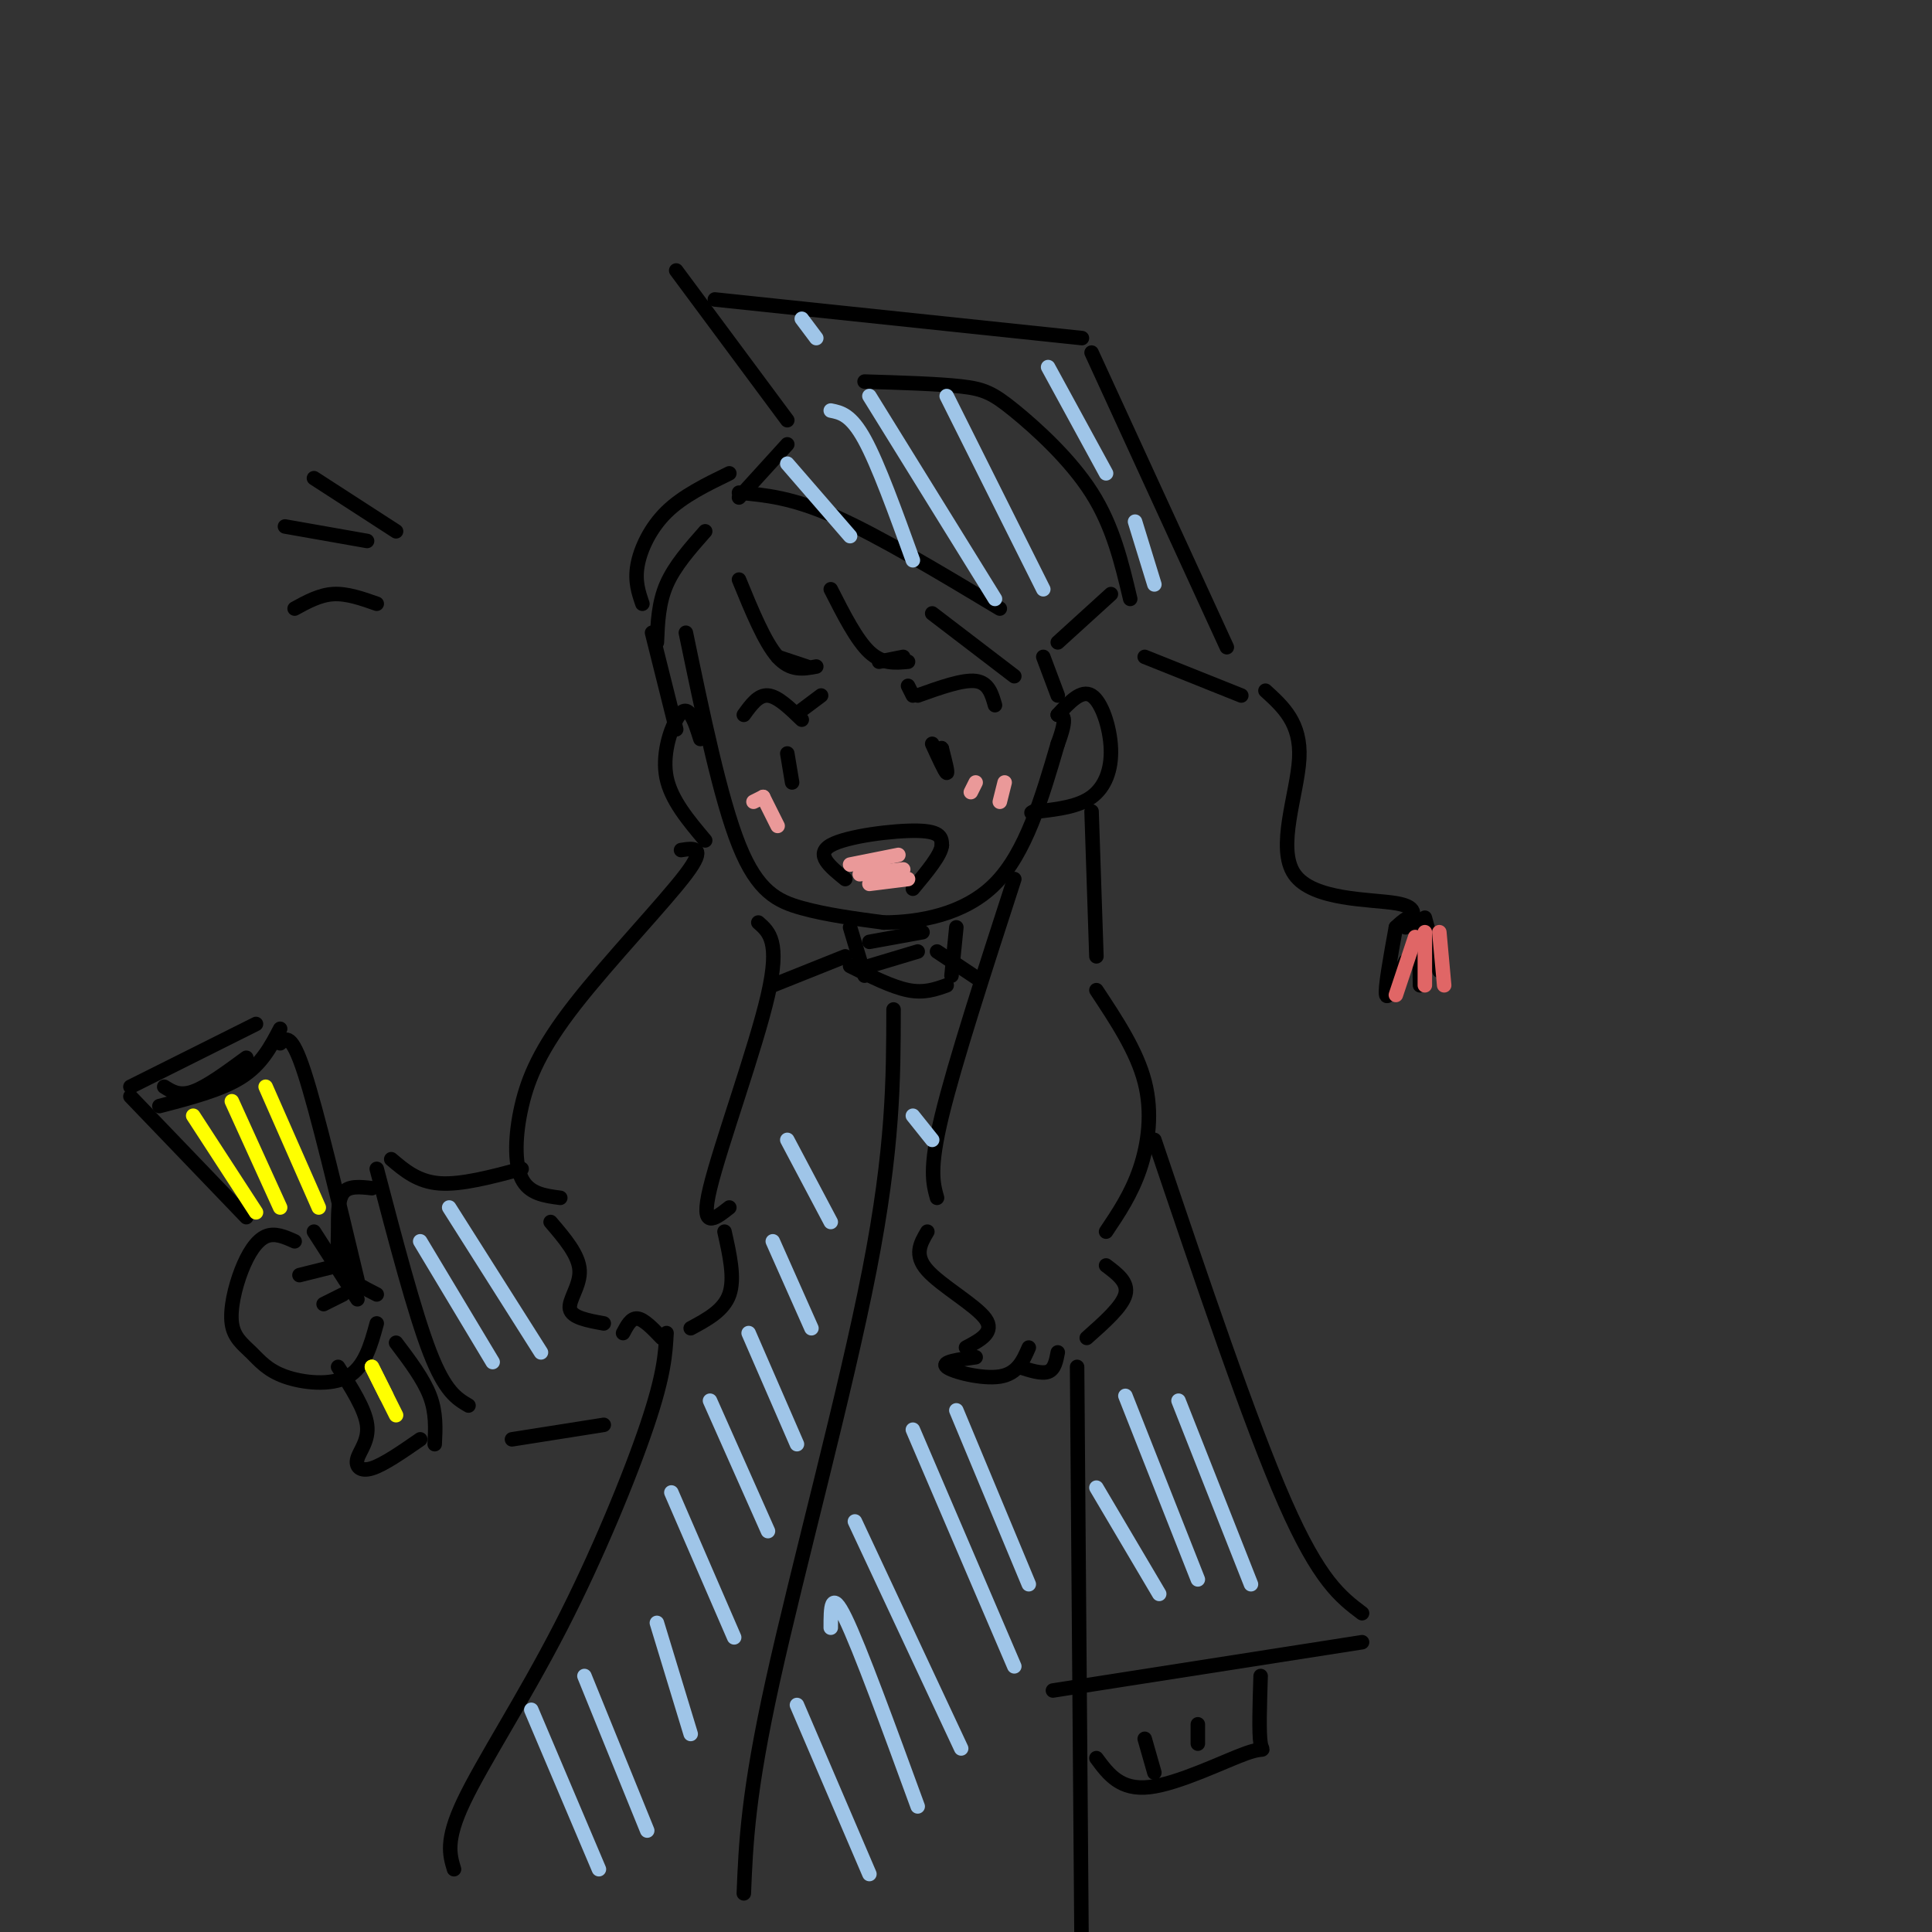 <svg viewBox='0 0 400 400' version='1.1' xmlns='http://www.w3.org/2000/svg' xmlns:xlink='http://www.w3.org/1999/xlink'><rect x="0" y="0" width="400" height="400" fill="#333333" stroke="none"/><g fill='none' stroke='rgb(0,0,0)' stroke-width='3' stroke-linecap='round' stroke-linejoin='round'><path d='M142,131c3.578,17.200 7.156,34.400 11,44c3.844,9.600 7.956,11.600 13,13c5.044,1.400 11.022,2.200 17,3'/><path d='M183,191c7.178,-0.022 16.622,-1.578 23,-8c6.378,-6.422 9.689,-17.711 13,-29'/><path d='M219,154c2.167,-5.833 1.083,-5.917 0,-6'/><path d='M219,148c2.452,-2.655 4.905,-5.310 7,-4c2.095,1.310 3.833,6.583 4,11c0.167,4.417 -1.238,7.976 -4,10c-2.762,2.024 -6.881,2.512 -11,3'/><path d='M215,168c-2.000,0.500 -1.500,0.250 -1,0'/><path d='M145,153c-0.613,-1.946 -1.226,-3.893 -2,-5c-0.774,-1.107 -1.708,-1.375 -3,1c-1.292,2.375 -2.940,7.393 -2,12c0.940,4.607 4.470,8.804 8,13'/><path d='M154,148c1.500,-2.083 3.000,-4.167 5,-4c2.000,0.167 4.500,2.583 7,5'/><path d='M163,156c0.000,0.000 1.000,6.000 1,6'/><path d='M190,144c4.667,-1.667 9.333,-3.333 12,-3c2.667,0.333 3.333,2.667 4,5'/><path d='M193,154c1.333,2.917 2.667,5.833 3,6c0.333,0.167 -0.333,-2.417 -1,-5'/><path d='M195,155c-0.167,-0.500 -0.083,0.750 0,2'/><path d='M161,136c0.000,0.000 6.000,2.000 6,2'/><path d='M182,137c0.000,0.000 5.000,-1.000 5,-1'/><path d='M175,182c-3.156,-2.556 -6.311,-5.111 -3,-7c3.311,-1.889 13.089,-3.111 18,-3c4.911,0.111 4.956,1.556 5,3'/><path d='M195,175c-0.167,2.000 -3.083,5.500 -6,9'/><path d='M135,131c0.000,0.000 5.000,20.000 5,20'/><path d='M153,120c2.667,6.500 5.333,13.000 8,16c2.667,3.000 5.333,2.500 8,2'/><path d='M172,122c2.667,5.250 5.333,10.500 8,13c2.667,2.500 5.333,2.250 8,2'/><path d='M193,127c0.000,0.000 17.000,13.000 17,13'/><path d='M216,136c0.000,0.000 3.000,8.000 3,8'/><path d='M166,147c0.000,0.000 4.000,-3.000 4,-3'/><path d='M189,144c0.000,0.000 -1.000,-2.000 -1,-2'/><path d='M141,176c2.707,-0.421 5.413,-0.842 1,5c-4.413,5.842 -15.946,17.947 -23,27c-7.054,9.053 -9.630,15.053 -11,21c-1.370,5.947 -1.534,11.842 0,15c1.534,3.158 4.767,3.579 8,4'/><path d='M114,253c2.911,3.400 5.822,6.800 6,10c0.178,3.200 -2.378,6.200 -2,8c0.378,1.800 3.689,2.400 7,3'/><path d='M129,276c0.833,-1.583 1.667,-3.167 3,-3c1.333,0.167 3.167,2.083 5,4'/><path d='M157,191c2.267,1.978 4.533,3.956 2,15c-2.533,11.044 -9.867,31.156 -12,40c-2.133,8.844 0.933,6.422 4,4'/><path d='M150,255c1.083,4.833 2.167,9.667 1,13c-1.167,3.333 -4.583,5.167 -8,7'/><path d='M210,182c-6.167,19.000 -12.333,38.000 -15,49c-2.667,11.000 -1.833,14.000 -1,17'/><path d='M192,255c-1.422,2.400 -2.844,4.800 0,8c2.844,3.200 9.956,7.200 12,10c2.044,2.800 -0.978,4.400 -4,6'/><path d='M202,281c-3.622,0.489 -7.244,0.978 -6,2c1.244,1.022 7.356,2.578 11,2c3.644,-0.578 4.822,-3.289 6,-6'/><path d='M211,283c2.333,0.750 4.667,1.500 6,1c1.333,-0.500 1.667,-2.250 2,-4'/><path d='M226,168c0.000,0.000 1.000,30.000 1,30'/><path d='M227,205c4.178,6.311 8.356,12.622 10,19c1.644,6.378 0.756,12.822 -1,18c-1.756,5.178 -4.378,9.089 -7,13'/><path d='M229,262c2.333,1.750 4.667,3.500 4,6c-0.667,2.500 -4.333,5.750 -8,9'/><path d='M176,192c0.000,0.000 3.000,10.000 3,10'/><path d='M198,192c0.000,0.000 -1.000,10.000 -1,10'/><path d='M180,195c0.000,0.000 11.000,-2.000 11,-2'/><path d='M180,200c0.000,0.000 10.000,-3.000 10,-3'/><path d='M176,200c4.333,2.167 8.667,4.333 12,5c3.333,0.667 5.667,-0.167 8,-1'/><path d='M175,198c0.000,0.000 -15.000,6.000 -15,6'/><path d='M194,197c0.000,0.000 9.000,6.000 9,6'/><path d='M239,236c9.917,29.333 19.833,58.667 27,75c7.167,16.333 11.583,19.667 16,23'/><path d='M282,340c0.000,0.000 -64.000,10.000 -64,10'/><path d='M138,276c-0.238,4.268 -0.476,8.536 -4,19c-3.524,10.464 -10.333,27.125 -18,42c-7.667,14.875 -16.190,27.964 -20,36c-3.810,8.036 -2.905,11.018 -2,14'/><path d='M223,283c0.000,0.000 1.000,129.000 1,129'/><path d='M185,209c-0.022,14.333 -0.044,28.667 -5,54c-4.956,25.333 -14.844,61.667 -20,85c-5.156,23.333 -5.578,33.667 -6,44'/><path d='M108,242c-6.250,1.667 -12.500,3.333 -17,3c-4.500,-0.333 -7.250,-2.667 -10,-5'/><path d='M78,242c3.917,14.917 7.833,29.833 11,38c3.167,8.167 5.583,9.583 8,11'/><path d='M106,298c0.000,0.000 19.000,-3.000 19,-3'/><path d='M261,347c-0.190,5.935 -0.381,11.869 0,14c0.381,2.131 1.333,0.458 -3,2c-4.333,1.542 -13.952,6.298 -20,7c-6.048,0.702 -8.524,-2.649 -11,-6'/><path d='M237,360c0.000,0.000 2.000,7.000 2,7'/><path d='M248,357c0.000,0.000 0.000,4.000 0,4'/><path d='M61,257c-2.054,-0.921 -4.109,-1.842 -6,-1c-1.891,0.842 -3.619,3.445 -5,7c-1.381,3.555 -2.414,8.060 -2,11c0.414,2.940 2.276,4.314 4,6c1.724,1.686 3.310,3.685 7,5c3.690,1.315 9.483,1.947 13,0c3.517,-1.947 4.759,-6.474 6,-11'/><path d='M65,255c0.000,0.000 9.000,14.000 9,14'/><path d='M62,264c0.000,0.000 8.000,-2.000 8,-2'/><path d='M67,270c0.000,0.000 4.000,-2.000 4,-2'/><path d='M70,283c2.792,4.375 5.583,8.750 6,12c0.417,3.250 -1.542,5.375 -2,7c-0.458,1.625 0.583,2.750 3,2c2.417,-0.750 6.208,-3.375 10,-6'/><path d='M51,252c0.000,0.000 -24.000,-25.000 -24,-25'/><path d='M27,225c0.000,0.000 26.000,-13.000 26,-13'/><path d='M58,213c-1.917,3.667 -3.833,7.333 -8,10c-4.167,2.667 -10.583,4.333 -17,6'/><path d='M34,225c1.583,1.000 3.167,2.000 6,1c2.833,-1.000 6.917,-4.000 11,-7'/><path d='M58,216c1.167,-1.083 2.333,-2.167 5,6c2.667,8.167 6.833,25.583 11,43'/><path d='M82,278c2.833,3.750 5.667,7.500 7,11c1.333,3.500 1.167,6.750 1,10'/><path d='M77,246c-2.435,-0.274 -4.869,-0.548 -6,1c-1.131,1.548 -0.958,4.917 -1,8c-0.042,3.083 -0.298,5.881 1,8c1.298,2.119 4.149,3.560 7,5'/><path d='M136,133c0.167,-4.083 0.333,-8.167 2,-12c1.667,-3.833 4.833,-7.417 8,-11'/><path d='M153,102c5.500,0.500 11.000,1.000 20,5c9.000,4.000 21.500,11.500 34,19'/><path d='M153,103c0.000,0.000 10.000,-11.000 10,-11'/><path d='M219,133c0.000,0.000 11.000,-10.000 11,-10'/><path d='M163,87c0.000,0.000 -23.000,-31.000 -23,-31'/><path d='M148,62c0.000,0.000 76.000,8.000 76,8'/><path d='M226,73c0.000,0.000 28.000,61.000 28,61'/><path d='M257,144c0.000,0.000 -20.000,-8.000 -20,-8'/><path d='M179,79c7.637,0.232 15.274,0.464 20,1c4.726,0.536 6.542,1.375 11,5c4.458,3.625 11.560,10.036 16,17c4.440,6.964 6.220,14.482 8,22'/><path d='M262,143c3.685,3.351 7.369,6.702 7,14c-0.369,7.298 -4.792,18.542 -1,24c3.792,5.458 15.798,5.131 21,6c5.202,0.869 3.601,2.935 2,5'/><path d='M289,192c-1.167,6.417 -2.333,12.833 -2,14c0.333,1.167 2.167,-2.917 4,-7'/><path d='M289,192c1.583,-1.500 3.167,-3.000 4,-1c0.833,2.000 0.917,7.500 1,13'/><path d='M295,190c0.000,0.000 3.000,11.000 3,11'/><path d='M151,98c-4.800,2.333 -9.600,4.667 -13,8c-3.400,3.333 -5.400,7.667 -6,11c-0.600,3.333 0.200,5.667 1,8'/></g>
<g fill='none' stroke='rgb(234,153,153)' stroke-width='3' stroke-linecap='round' stroke-linejoin='round'><path d='M202,162c0.000,0.000 -1.000,2.000 -1,2'/><path d='M208,162c0.000,0.000 -1.000,4.000 -1,4'/><path d='M158,165c0.000,0.000 -2.000,1.000 -2,1'/><path d='M158,165c0.000,0.000 3.000,6.000 3,6'/></g>
<g fill='none' stroke='rgb(224,102,102)' stroke-width='3' stroke-linecap='round' stroke-linejoin='round'><path d='M293,194c0.000,0.000 -4.000,12.000 -4,12'/><path d='M295,193c0.000,0.000 0.000,11.000 0,11'/><path d='M298,193c0.000,0.000 1.000,11.000 1,11'/></g>
<g fill='none' stroke='rgb(159,197,232)' stroke-width='3' stroke-linecap='round' stroke-linejoin='round'><path d='M163,96c0.000,0.000 13.000,15.000 13,15'/><path d='M172,85c2.083,0.417 4.167,0.833 7,6c2.833,5.167 6.417,15.083 10,25'/><path d='M180,82c0.000,0.000 26.000,42.000 26,42'/><path d='M196,82c0.000,0.000 20.000,40.000 20,40'/><path d='M166,66c0.000,0.000 3.000,4.000 3,4'/><path d='M217,76c0.000,0.000 12.000,22.000 12,22'/><path d='M235,108c0.000,0.000 4.000,13.000 4,13'/><path d='M87,257c0.000,0.000 15.000,25.000 15,25'/><path d='M93,250c0.000,0.000 19.000,30.000 19,30'/><path d='M110,354c0.000,0.000 14.000,33.000 14,33'/><path d='M121,347c0.000,0.000 13.000,32.000 13,32'/><path d='M136,336c0.000,0.000 7.000,23.000 7,23'/><path d='M139,309c0.000,0.000 13.000,30.000 13,30'/><path d='M147,290c0.000,0.000 12.000,27.000 12,27'/><path d='M155,276c0.000,0.000 10.000,23.000 10,23'/><path d='M160,257c0.000,0.000 8.000,18.000 8,18'/><path d='M163,236c0.000,0.000 9.000,17.000 9,17'/><path d='M165,353c0.000,0.000 15.000,35.000 15,35'/><path d='M172,337c0.000,-4.083 0.000,-8.167 3,-2c3.000,6.167 9.000,22.583 15,39'/><path d='M177,315c0.000,0.000 22.000,47.000 22,47'/><path d='M189,296c0.000,0.000 21.000,49.000 21,49'/><path d='M198,292c0.000,0.000 15.000,36.000 15,36'/><path d='M189,231c0.000,0.000 4.000,5.000 4,5'/><path d='M227,308c0.000,0.000 13.000,22.000 13,22'/><path d='M233,289c0.000,0.000 15.000,38.000 15,38'/><path d='M244,290c0.000,0.000 15.000,38.000 15,38'/></g>
<g fill='none' stroke='rgb(0,0,0)' stroke-width='3' stroke-linecap='round' stroke-linejoin='round'><path d='M82,110c0.000,0.000 -17.000,-11.000 -17,-11'/><path d='M76,112c0.000,0.000 -17.000,-3.000 -17,-3'/><path d='M78,125c-3.083,-1.083 -6.167,-2.167 -9,-2c-2.833,0.167 -5.417,1.583 -8,3'/></g>
<g fill='none' stroke='rgb(255,255,0)' stroke-width='3' stroke-linecap='round' stroke-linejoin='round'><path d='M40,231c0.000,0.000 13.000,20.000 13,20'/><path d='M48,228c0.000,0.000 10.000,22.000 10,22'/><path d='M55,225c0.000,0.000 11.000,25.000 11,25'/><path d='M77,283c0.000,0.000 3.000,6.000 3,6'/><path d='M77,283c0.000,0.000 5.000,10.000 5,10'/></g>
<g fill='none' stroke='rgb(234,153,153)' stroke-width='3' stroke-linecap='round' stroke-linejoin='round'><path d='M176,179c0.000,0.000 10.000,-2.000 10,-2'/><path d='M178,181c0.000,0.000 9.000,-1.000 9,-1'/><path d='M180,183c0.000,0.000 8.000,-1.000 8,-1'/></g>
</svg>